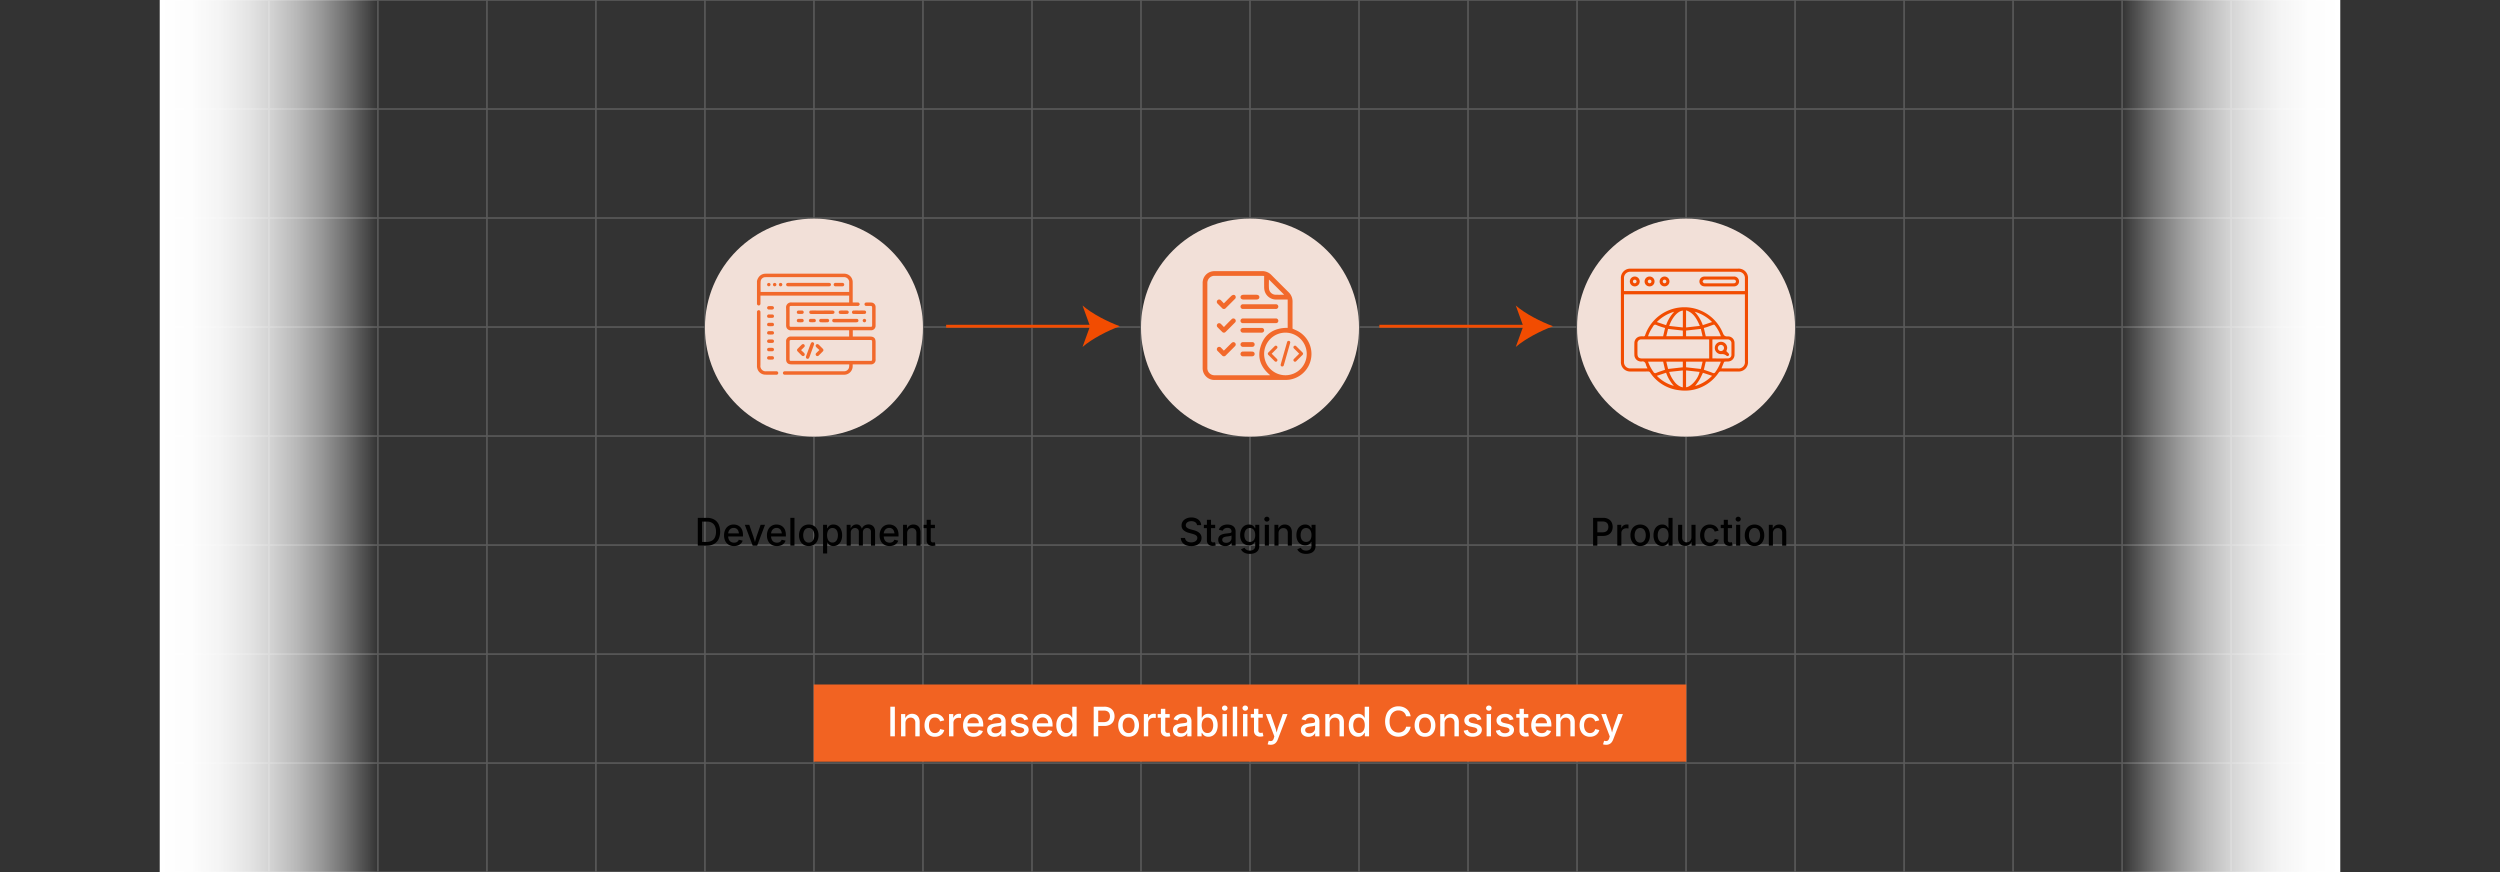 <svg id="Layer_1" data-name="Layer 1" xmlns="http://www.w3.org/2000/svg" xmlns:xlink="http://www.w3.org/1999/xlink" viewBox="0 0 860 300"><rect x="0" y="0" width="860" height="300" fill="#333333" stroke="none"/><defs><linearGradient id="linear-gradient" x1="429.553" y1="4802.729" x2="504.553" y2="4802.729" gradientTransform="translate(300.447 -4652.729)" gradientUnits="userSpaceOnUse"><stop offset="0" stop-color="#fff"/><stop offset="0.149" stop-color="#fff" stop-opacity="0.987"/><stop offset="0.278" stop-color="#fff" stop-opacity="0.945"/><stop offset="0.399" stop-color="#fff" stop-opacity="0.875"/><stop offset="0.516" stop-color="#fff" stop-opacity="0.777"/><stop offset="0.629" stop-color="#fff" stop-opacity="0.651"/><stop offset="0.74" stop-color="#fff" stop-opacity="0.495"/><stop offset="0.849" stop-color="#fff" stop-opacity="0.311"/><stop offset="0.953" stop-color="#fff" stop-opacity="0.103"/><stop offset="1" stop-color="#fff" stop-opacity="0"/></linearGradient><linearGradient id="linear-gradient-2" x1="55" y1="150" x2="130" y2="150" gradientTransform="matrix(1, 0, 0, 1, 0, 0)" xlink:href="#linear-gradient"/></defs><g opacity="0.25"><line x1="805" y1="300" x2="805" y2="0" fill="none" stroke="#ccc" stroke-miterlimit="10" stroke-width="0.562"/><line x1="767.5" y1="300" x2="767.5" y2="0" fill="none" stroke="#ccc" stroke-miterlimit="10" stroke-width="0.562"/><line x1="730" y1="300" x2="730" y2="0" fill="none" stroke="#ccc" stroke-miterlimit="10" stroke-width="0.562"/><line x1="692.5" y1="300" x2="692.5" y2="0" fill="none" stroke="#ccc" stroke-miterlimit="10" stroke-width="0.562"/><line x1="655" y1="300" x2="655" y2="0" fill="none" stroke="#ccc" stroke-miterlimit="10" stroke-width="0.562"/><line x1="617.5" y1="300" x2="617.5" y2="0" fill="none" stroke="#ccc" stroke-miterlimit="10" stroke-width="0.562"/><line x1="580" y1="300" x2="580" y2="0" fill="none" stroke="#ccc" stroke-miterlimit="10" stroke-width="0.562"/><line x1="542.5" y1="300" x2="542.5" y2="0" fill="none" stroke="#ccc" stroke-miterlimit="10" stroke-width="0.562"/><line x1="505" y1="300" x2="505" y2="0" fill="none" stroke="#ccc" stroke-miterlimit="10" stroke-width="0.562"/><line x1="467.5" y1="300" x2="467.5" y2="0" fill="none" stroke="#ccc" stroke-miterlimit="10" stroke-width="0.562"/><line x1="430" y1="300" x2="430" y2="0" fill="none" stroke="#ccc" stroke-miterlimit="10" stroke-width="0.562"/><line x1="392.5" y1="300" x2="392.5" y2="0" fill="none" stroke="#ccc" stroke-miterlimit="10" stroke-width="0.562"/><line x1="355" y1="300" x2="355" y2="0" fill="none" stroke="#ccc" stroke-miterlimit="10" stroke-width="0.562"/><line x1="317.5" y1="300" x2="317.5" y2="0" fill="none" stroke="#ccc" stroke-miterlimit="10" stroke-width="0.562"/><line x1="280" y1="300" x2="280" y2="0" fill="none" stroke="#ccc" stroke-miterlimit="10" stroke-width="0.562"/><line x1="242.5" y1="300" x2="242.5" y2="0" fill="none" stroke="#ccc" stroke-miterlimit="10" stroke-width="0.562"/><line x1="205" y1="300" x2="205" y2="0" fill="none" stroke="#ccc" stroke-miterlimit="10" stroke-width="0.562"/><line x1="167.5" y1="300" x2="167.5" y2="0" fill="none" stroke="#ccc" stroke-miterlimit="10" stroke-width="0.562"/><line x1="130" y1="300" x2="130" y2="0" fill="none" stroke="#ccc" stroke-miterlimit="10" stroke-width="0.562"/><line x1="92.5" y1="300" x2="92.5" y2="0" fill="none" stroke="#ccc" stroke-miterlimit="10" stroke-width="0.562"/><line x1="55" y1="300" x2="55" y2="0" fill="none" stroke="#ccc" stroke-miterlimit="10" stroke-width="0.562"/><line x1="55" y1="300" x2="805" y2="300" fill="none" stroke="#ccc" stroke-miterlimit="10" stroke-width="0.562"/><line x1="55" y1="262.5" x2="805" y2="262.5" fill="none" stroke="#ccc" stroke-miterlimit="10" stroke-width="0.562"/><line x1="55" y1="225" x2="805" y2="225" fill="none" stroke="#ccc" stroke-miterlimit="10" stroke-width="0.562"/><line x1="55" y1="187.5" x2="805" y2="187.5" fill="none" stroke="#ccc" stroke-miterlimit="10" stroke-width="0.562"/><line x1="55" y1="150" x2="805" y2="150" fill="none" stroke="#ccc" stroke-miterlimit="10" stroke-width="0.562"/><line x1="55" y1="112.5" x2="805" y2="112.5" fill="none" stroke="#ccc" stroke-miterlimit="10" stroke-width="0.562"/><line x1="55" y1="75" x2="805" y2="75" fill="none" stroke="#ccc" stroke-miterlimit="10" stroke-width="0.562"/><line x1="55" y1="37.5" x2="805" y2="37.5" fill="none" stroke="#ccc" stroke-miterlimit="10" stroke-width="0.562"/><line x1="55" y1="0" x2="805" y2="-0" fill="none" stroke="#ccc" stroke-miterlimit="10" stroke-width="0.562"/></g><rect x="730" y="0" width="75" height="300" transform="translate(1535 300) rotate(180)" fill="url(#linear-gradient)"/><rect x="55" y="0" width="75" height="300" fill="url(#linear-gradient-2)"/><rect x="279.925" y="235.471" width="300.149" height="26.553" fill="#f26322"/><path d="M307.832,243.106v10.185h-1.559V243.106Z" fill="#fff"/><path d="M311.475,248.766v4.525h-1.504v-7.643h1.435l.014,1.873h-.157a2.924,2.924,0,0,1,.971-1.497,2.509,2.509,0,0,1,1.538-.472,2.719,2.719,0,0,1,1.36.328,2.266,2.266,0,0,1,.909.967,3.458,3.458,0,0,1,.328,1.589v4.854h-1.504v-4.669a1.829,1.829,0,0,0-.431-1.292,1.532,1.532,0,0,0-1.183-.465,1.853,1.853,0,0,0-.909.222,1.589,1.589,0,0,0-.636.646A2.122,2.122,0,0,0,311.475,248.766Z" fill="#fff"/><path d="M321.606,253.448a3.513,3.513,0,0,1-1.88-.492,3.33,3.33,0,0,1-1.244-1.381,4.557,4.557,0,0,1-.444-2.064,4.611,4.611,0,0,1,.444-2.082,3.325,3.325,0,0,1,1.244-1.384,3.514,3.514,0,0,1,1.88-.492,3.908,3.908,0,0,1,1.114.154,3.275,3.275,0,0,1,.94.444,2.78,2.78,0,0,1,.711.711,3.068,3.068,0,0,1,.434.947l-1.429.342a1.799,1.799,0,0,0-.233-.537,1.767,1.767,0,0,0-.379-.42,1.623,1.623,0,0,0-.513-.274,2.032,2.032,0,0,0-.639-.096,1.769,1.769,0,0,0-1.145.366,2.172,2.172,0,0,0-.677.974,3.906,3.906,0,0,0-.222,1.347,3.856,3.856,0,0,0,.222,1.337,2.153,2.153,0,0,0,.677.967,1.778,1.778,0,0,0,1.145.362,2.027,2.027,0,0,0,.649-.099,1.767,1.767,0,0,0,.526-.28,1.633,1.633,0,0,0,.39-.438,1.82,1.82,0,0,0,.226-.564l1.422.342a2.987,2.987,0,0,1-.431.967,2.936,2.936,0,0,1-.714.728,3.173,3.173,0,0,1-.947.458A3.918,3.918,0,0,1,321.606,253.448Z" fill="#fff"/><path d="M326.473,253.291v-7.643h1.456v1.23h.082a1.87,1.87,0,0,1,.738-.984,2.089,2.089,0,0,1,1.196-.355q.143,0,.328.01a2.881,2.881,0,0,1,.308.031v1.435a1.884,1.884,0,0,0-.314-.055,4.08,4.08,0,0,0-.472-.027,1.983,1.983,0,0,0-.936.219,1.62,1.62,0,0,0-.649.605,1.697,1.697,0,0,0-.232.892v4.642Z" fill="#fff"/><path d="M334.95,253.448a3.756,3.756,0,0,1-1.948-.485,3.228,3.228,0,0,1-1.261-1.367,4.579,4.579,0,0,1-.441-2.071,4.692,4.692,0,0,1,.434-2.071,3.334,3.334,0,0,1,1.227-1.398,3.4,3.4,0,0,1,1.859-.502,3.763,3.763,0,0,1,1.265.215,3.077,3.077,0,0,1,1.094.673,3.19,3.19,0,0,1,.769,1.186,4.882,4.882,0,0,1,.284,1.767v.533H332.14v-1.121h5.318l-.704.369a3.266,3.266,0,0,0-.219-1.241,1.847,1.847,0,0,0-.646-.837,1.812,1.812,0,0,0-1.07-.301,1.883,1.883,0,0,0-1.087.308,1.98,1.98,0,0,0-.687.81,2.55,2.55,0,0,0-.236,1.097v.766a2.965,2.965,0,0,0,.27,1.33,1.875,1.875,0,0,0,.755.82,2.238,2.238,0,0,0,1.128.277,2.311,2.311,0,0,0,.766-.12,1.59,1.59,0,0,0,.591-.362,1.57,1.57,0,0,0,.379-.598l1.415.335a2.603,2.603,0,0,1-.619,1.039,2.95,2.95,0,0,1-1.08.701A4.042,4.042,0,0,1,334.95,253.448Z" fill="#fff"/><path d="M342.155,253.462a3.106,3.106,0,0,1-1.312-.27,2.174,2.174,0,0,1-.93-.79,2.261,2.261,0,0,1-.342-1.271,2.05,2.05,0,0,1,.249-1.067,1.855,1.855,0,0,1,.677-.663,3.493,3.493,0,0,1,.95-.369,9.174,9.174,0,0,1,1.063-.184l1.101-.133a1.667,1.667,0,0,0,.625-.171.415.415,0,0,0,.202-.386v-.041a1.468,1.468,0,0,0-.164-.725,1.102,1.102,0,0,0-.489-.455,1.821,1.821,0,0,0-.81-.161,2.169,2.169,0,0,0-.858.154,1.681,1.681,0,0,0-.581.393,1.715,1.715,0,0,0-.332.499l-1.415-.369a2.665,2.665,0,0,1,.745-1.101,3.055,3.055,0,0,1,1.114-.608,4.444,4.444,0,0,1,1.299-.191,4.79,4.79,0,0,1,.984.109,2.984,2.984,0,0,1,.978.397,2.166,2.166,0,0,1,.745.807,2.787,2.787,0,0,1,.287,1.353v5.072h-1.456v-1.046h-.075a2.176,2.176,0,0,1-.444.574,2.318,2.318,0,0,1-.742.462A2.852,2.852,0,0,1,342.155,253.462Zm.335-1.21a2.162,2.162,0,0,0,1.053-.239,1.705,1.705,0,0,0,.67-.636,1.637,1.637,0,0,0,.232-.841v-.978a.743.743,0,0,1-.311.147,5.213,5.213,0,0,1-.523.116q-.294.051-.567.085t-.451.055a3.57,3.57,0,0,0-.776.185,1.338,1.338,0,0,0-.56.369.933.933,0,0,0-.208.636.972.972,0,0,0,.188.608,1.133,1.133,0,0,0,.509.369A2.077,2.077,0,0,0,342.49,252.252Z" fill="#fff"/><path d="M350.707,253.448a4.222,4.222,0,0,1-1.473-.239,2.583,2.583,0,0,1-1.06-.708,2.415,2.415,0,0,1-.55-1.145l1.415-.294a1.458,1.458,0,0,0,.588.882,1.933,1.933,0,0,0,1.094.287,1.967,1.967,0,0,0,1.155-.304.879.879,0,0,0,.431-.728.787.787,0,0,0-.263-.608,1.73,1.73,0,0,0-.81-.355l-1.285-.294a3.154,3.154,0,0,1-1.586-.766,1.837,1.837,0,0,1-.519-1.347,1.944,1.944,0,0,1,.383-1.196,2.498,2.498,0,0,1,1.046-.796,3.868,3.868,0,0,1,1.531-.284,3.749,3.749,0,0,1,1.415.239,2.422,2.422,0,0,1,.954.67,2.59,2.59,0,0,1,.523.998l-1.347.294a1.654,1.654,0,0,0-.499-.708,1.546,1.546,0,0,0-1.032-.304,1.82,1.82,0,0,0-1.039.28.833.833,0,0,0-.417.711.773.773,0,0,0,.277.619,2.16,2.16,0,0,0,.906.379l1.23.274a3.172,3.172,0,0,1,1.572.752,1.777,1.777,0,0,1,.513,1.312,2.01,2.01,0,0,1-.4,1.234,2.644,2.644,0,0,1-1.107.841A4.135,4.135,0,0,1,350.707,253.448Z" fill="#fff"/><path d="M358.8,253.448a3.755,3.755,0,0,1-1.948-.485,3.228,3.228,0,0,1-1.261-1.367,4.579,4.579,0,0,1-.441-2.071,4.692,4.692,0,0,1,.434-2.071,3.334,3.334,0,0,1,1.227-1.398,3.4,3.4,0,0,1,1.859-.502,3.763,3.763,0,0,1,1.265.215,3.077,3.077,0,0,1,1.094.673,3.191,3.191,0,0,1,.769,1.186,4.882,4.882,0,0,1,.284,1.767v.533h-6.091v-1.121h5.318l-.704.369a3.266,3.266,0,0,0-.219-1.241,1.847,1.847,0,0,0-.646-.837,1.812,1.812,0,0,0-1.07-.301,1.883,1.883,0,0,0-1.087.308,1.98,1.98,0,0,0-.687.81,2.55,2.55,0,0,0-.236,1.097v.766a2.965,2.965,0,0,0,.27,1.33,1.875,1.875,0,0,0,.755.82,2.238,2.238,0,0,0,1.128.277,2.311,2.311,0,0,0,.766-.12,1.59,1.59,0,0,0,.591-.362,1.57,1.57,0,0,0,.379-.598l1.415.335a2.603,2.603,0,0,1-.619,1.039,2.95,2.95,0,0,1-1.08.701A4.043,4.043,0,0,1,358.8,253.448Z" fill="#fff"/><path d="M366.573,253.442a2.948,2.948,0,0,1-1.654-.475,3.172,3.172,0,0,1-1.135-1.36,5.001,5.001,0,0,1-.41-2.116,4.942,4.942,0,0,1,.417-2.126,3.151,3.151,0,0,1,1.142-1.347,2.97,2.97,0,0,1,1.641-.465,2.396,2.396,0,0,1,1.145.236,2.149,2.149,0,0,1,.68.55,4.077,4.077,0,0,1,.376.554h.082v-3.787H370.36v10.185H368.897V252.095h-.123a3.617,3.617,0,0,1-.383.561,2.228,2.228,0,0,1-.69.55A2.367,2.367,0,0,1,366.573,253.442Zm.328-1.278a1.715,1.715,0,0,0,1.083-.342,2.109,2.109,0,0,0,.67-.947,4.392,4.392,0,0,0,.003-2.789,2.023,2.023,0,0,0-.666-.923,1.761,1.761,0,0,0-1.09-.332,1.725,1.725,0,0,0-1.104.349,2.107,2.107,0,0,0-.663.947,3.859,3.859,0,0,0-.222,1.35,3.91,3.91,0,0,0,.226,1.367,2.161,2.161,0,0,0,.67.964A1.697,1.697,0,0,0,366.901,252.163Z" fill="#fff"/><path d="M376.232,253.291V243.106h3.65a3.994,3.994,0,0,1,1.962.438,2.853,2.853,0,0,1,1.176,1.183,3.845,3.845,0,0,1-.003,3.38,2.852,2.852,0,0,1-1.179,1.183,4.031,4.031,0,0,1-1.969.434h-2.495v-1.319h2.345a2.482,2.482,0,0,0,1.217-.26,1.586,1.586,0,0,0,.68-.711,2.524,2.524,0,0,0,0-2.04,1.55,1.55,0,0,0-.684-.701,2.579,2.579,0,0,0-1.227-.253h-1.914v8.852Z" fill="#fff"/><path d="M388.236,253.448a3.519,3.519,0,0,1-1.876-.492,3.321,3.321,0,0,1-1.248-1.381,4.557,4.557,0,0,1-.444-2.064,4.611,4.611,0,0,1,.444-2.082,3.316,3.316,0,0,1,1.248-1.384,3.836,3.836,0,0,1,3.76,0,3.316,3.316,0,0,1,1.248,1.384,4.611,4.611,0,0,1,.444,2.082,4.557,4.557,0,0,1-.444,2.064,3.321,3.321,0,0,1-1.248,1.381A3.531,3.531,0,0,1,388.236,253.448Zm0-1.271a1.78,1.78,0,0,0,1.152-.366,2.174,2.174,0,0,0,.677-.971,3.836,3.836,0,0,0,.222-1.33,3.912,3.912,0,0,0-.222-1.343,2.172,2.172,0,0,0-.677-.978,1.781,1.781,0,0,0-1.152-.366,1.755,1.755,0,0,0-1.142.366,2.185,2.185,0,0,0-.673.974,3.904,3.904,0,0,0-.222,1.347,3.834,3.834,0,0,0,.222,1.33,2.187,2.187,0,0,0,.673.971A1.755,1.755,0,0,0,388.236,252.177Z" fill="#fff"/><path d="M393.479,253.291v-7.643h1.456v1.23h.082a1.87,1.87,0,0,1,.738-.984,2.089,2.089,0,0,1,1.196-.355q.143,0,.328.01a2.884,2.884,0,0,1,.308.031v1.435a1.888,1.888,0,0,0-.315-.055,4.078,4.078,0,0,0-.472-.027,1.984,1.984,0,0,0-.937.219,1.62,1.62,0,0,0-.649.605,1.697,1.697,0,0,0-.232.892v4.642Z" fill="#fff"/><path d="M402.379,245.649v1.224h-4.143v-1.224Zm-3.028-1.818h1.504v7.396a.982.982,0,0,0,.195.673.826.826,0,0,0,.639.215,2.301,2.301,0,0,0,.308-.027c.127-.018.237-.037.328-.055l.267,1.203a2.721,2.721,0,0,1-.513.12,3.985,3.985,0,0,1-.54.037,2.272,2.272,0,0,1-1.613-.537,1.962,1.962,0,0,1-.574-1.507Z" fill="#fff"/><path d="M406.084,253.462a3.106,3.106,0,0,1-1.312-.27,2.174,2.174,0,0,1-.93-.79,2.261,2.261,0,0,1-.342-1.271,2.05,2.05,0,0,1,.25-1.067,1.855,1.855,0,0,1,.677-.663,3.493,3.493,0,0,1,.95-.369,9.176,9.176,0,0,1,1.063-.184l1.101-.133a1.668,1.668,0,0,0,.625-.171.415.415,0,0,0,.202-.386v-.041a1.468,1.468,0,0,0-.164-.725,1.102,1.102,0,0,0-.489-.455,1.821,1.821,0,0,0-.81-.161,2.169,2.169,0,0,0-.858.154,1.681,1.681,0,0,0-.581.393,1.715,1.715,0,0,0-.332.499l-1.415-.369a2.667,2.667,0,0,1,.745-1.101,3.055,3.055,0,0,1,1.114-.608,4.443,4.443,0,0,1,1.299-.191,4.791,4.791,0,0,1,.984.109,2.984,2.984,0,0,1,.978.397,2.166,2.166,0,0,1,.745.807,2.787,2.787,0,0,1,.287,1.353v5.072h-1.456v-1.046H408.34a2.176,2.176,0,0,1-.444.574,2.318,2.318,0,0,1-.742.462A2.852,2.852,0,0,1,406.084,253.462Zm.335-1.21a2.162,2.162,0,0,0,1.053-.239,1.705,1.705,0,0,0,.67-.636,1.637,1.637,0,0,0,.232-.841v-.978a.743.743,0,0,1-.311.147,5.22,5.22,0,0,1-.523.116q-.294.051-.567.085t-.451.055a3.57,3.57,0,0,0-.776.185,1.339,1.339,0,0,0-.561.369.933.933,0,0,0-.208.636.972.972,0,0,0,.188.608,1.134,1.134,0,0,0,.509.369A2.077,2.077,0,0,0,406.419,252.252Z" fill="#fff"/><path d="M415.689,253.442a2.389,2.389,0,0,1-1.131-.236,2.178,2.178,0,0,1-.69-.55,4.244,4.244,0,0,1-.386-.561h-.123v1.196H411.895V243.106h1.504v3.787h.082a4.974,4.974,0,0,1,.379-.554,2.107,2.107,0,0,1,.677-.55,2.414,2.414,0,0,1,1.152-.236,2.954,2.954,0,0,1,1.637.465,3.158,3.158,0,0,1,1.138,1.347,4.942,4.942,0,0,1,.417,2.126,5.001,5.001,0,0,1-.41,2.116,3.18,3.18,0,0,1-1.131,1.36A2.932,2.932,0,0,1,415.689,253.442Zm-.335-1.278a1.707,1.707,0,0,0,1.101-.355,2.137,2.137,0,0,0,.666-.964,3.97,3.97,0,0,0,.222-1.367,3.862,3.862,0,0,0-.222-1.35,2.108,2.108,0,0,0-.663-.947,1.725,1.725,0,0,0-1.104-.349,1.766,1.766,0,0,0-1.087.332,2.012,2.012,0,0,0-.67.923,4.392,4.392,0,0,0,.003,2.789,2.096,2.096,0,0,0,.673.947A1.718,1.718,0,0,0,415.354,252.163Z" fill="#fff"/><path d="M421.308,244.48a.933.933,0,0,1-.666-.263.857.857,0,0,1,0-1.261.939.939,0,0,1,.666-.26.951.951,0,0,1,.67.26.853.853,0,0,1,0,1.265A.951.951,0,0,1,421.308,244.48Zm-.759,8.812v-7.643h1.504v7.643Z" fill="#fff"/><path d="M425.581,243.106v10.185h-1.504V243.106Z" fill="#fff"/><path d="M428.363,244.48a.933.933,0,0,1-.666-.263.857.857,0,0,1,0-1.261.939.939,0,0,1,.666-.26.951.951,0,0,1,.67.26.853.853,0,0,1,0,1.265A.951.951,0,0,1,428.363,244.48Zm-.759,8.812v-7.643h1.504v7.643Z" fill="#fff"/><path d="M434.398,245.649v1.224h-4.142v-1.224ZM431.37,243.83h1.504v7.396a.983.983,0,0,0,.195.673.825.825,0,0,0,.639.215,2.286,2.286,0,0,0,.308-.027c.128-.018.237-.037.328-.055l.267,1.203a2.703,2.703,0,0,1-.513.12,3.981,3.981,0,0,1-.54.037,2.272,2.272,0,0,1-1.613-.537,1.962,1.962,0,0,1-.574-1.507Z" fill="#fff"/><path d="M436.066,256.039l.369-1.224.171.041a1.731,1.731,0,0,0,.701.055.923.923,0,0,0,.54-.29,1.741,1.741,0,0,0,.365-.735l.164-.56-2.905-7.677h1.627l1.511,4.341a14.179,14.179,0,0,1,.421,1.442q.167.718.365,1.429h-.465q.199-.711.38-1.432t.434-1.439l1.538-4.341h1.613l-3.322,8.702a3.579,3.579,0,0,1-.57,1.025,2.196,2.196,0,0,1-.804.619,2.613,2.613,0,0,1-1.08.208,3.563,3.563,0,0,1-.636-.051A1.941,1.941,0,0,1,436.066,256.039Z" fill="#fff"/><path d="M450.094,253.462a3.11,3.11,0,0,1-1.313-.27,2.18,2.18,0,0,1-.93-.79,2.264,2.264,0,0,1-.342-1.271,2.045,2.045,0,0,1,.25-1.067,1.848,1.848,0,0,1,.677-.663,3.489,3.489,0,0,1,.95-.369,9.188,9.188,0,0,1,1.062-.184l1.101-.133a1.671,1.671,0,0,0,.626-.171.416.416,0,0,0,.201-.386v-.041a1.468,1.468,0,0,0-.164-.725,1.104,1.104,0,0,0-.488-.455,1.823,1.823,0,0,0-.81-.161,2.169,2.169,0,0,0-.858.154,1.676,1.676,0,0,0-.581.393,1.715,1.715,0,0,0-.332.499l-1.415-.369a2.676,2.676,0,0,1,.745-1.101,3.063,3.063,0,0,1,1.114-.608,4.447,4.447,0,0,1,1.299-.191,4.783,4.783,0,0,1,.984.109,2.974,2.974,0,0,1,.978.397,2.162,2.162,0,0,1,.745.807,2.787,2.787,0,0,1,.287,1.353v5.072h-1.456v-1.046H452.35a2.155,2.155,0,0,1-.444.574,2.315,2.315,0,0,1-.741.462A2.855,2.855,0,0,1,450.094,253.462Zm.335-1.21a2.16,2.16,0,0,0,1.053-.239,1.698,1.698,0,0,0,.67-.636,1.633,1.633,0,0,0,.232-.841v-.978a.743.743,0,0,1-.311.147,5.223,5.223,0,0,1-.523.116c-.195.034-.385.062-.567.085s-.332.041-.451.055a3.563,3.563,0,0,0-.775.185,1.333,1.333,0,0,0-.561.369.931.931,0,0,0-.209.636.969.969,0,0,0,.189.608,1.132,1.132,0,0,0,.509.369A2.08,2.08,0,0,0,450.429,252.252Z" fill="#fff"/><path d="M457.408,248.766v4.525h-1.504v-7.643H457.34l.014,1.873h-.157a2.927,2.927,0,0,1,.971-1.497,2.512,2.512,0,0,1,1.539-.472,2.714,2.714,0,0,1,1.359.328,2.26,2.26,0,0,1,.91.967,3.459,3.459,0,0,1,.328,1.589v4.854H460.8v-4.669a1.829,1.829,0,0,0-.432-1.292,1.53,1.53,0,0,0-1.182-.465,1.857,1.857,0,0,0-.91.222,1.595,1.595,0,0,0-.636.646A2.127,2.127,0,0,0,457.408,248.766Z" fill="#fff"/><path d="M467.171,253.442a2.948,2.948,0,0,1-1.654-.475,3.17,3.17,0,0,1-1.135-1.36,5.001,5.001,0,0,1-.41-2.116,4.935,4.935,0,0,1,.417-2.126,3.15,3.15,0,0,1,1.142-1.347,2.973,2.973,0,0,1,1.641-.465,2.394,2.394,0,0,1,1.145.236,2.146,2.146,0,0,1,.681.55,4.124,4.124,0,0,1,.376.554h.082v-3.787h1.504v10.185h-1.463V252.095h-.123a3.624,3.624,0,0,1-.383.561,2.229,2.229,0,0,1-.69.55A2.369,2.369,0,0,1,467.171,253.442Zm.328-1.278a1.717,1.717,0,0,0,1.084-.342,2.12,2.12,0,0,0,.67-.947,3.94,3.94,0,0,0,.229-1.398,3.899,3.899,0,0,0-.226-1.391,2.018,2.018,0,0,0-.667-.923,1.759,1.759,0,0,0-1.09-.332,1.721,1.721,0,0,0-1.103.349,2.107,2.107,0,0,0-.664.947,4.239,4.239,0,0,0,.004,2.717,2.164,2.164,0,0,0,.67.964A1.696,1.696,0,0,0,467.499,252.163Z" fill="#fff"/><path d="M481.062,253.428a4.481,4.481,0,0,1-2.358-.625,4.322,4.322,0,0,1-1.634-1.798,6.902,6.902,0,0,1,0-5.606,4.346,4.346,0,0,1,1.634-1.801,4.46,4.46,0,0,1,2.358-.629,4.818,4.818,0,0,1,1.514.233,4.015,4.015,0,0,1,1.266.677,3.768,3.768,0,0,1,.922,1.08,4.209,4.209,0,0,1,.496,1.442h-1.565a2.397,2.397,0,0,0-.339-.858,2.431,2.431,0,0,0-.591-.632,2.494,2.494,0,0,0-.779-.39,3.137,3.137,0,0,0-.909-.13,2.861,2.861,0,0,0-1.568.441,2.965,2.965,0,0,0-1.091,1.292,4.905,4.905,0,0,0-.397,2.082,4.841,4.841,0,0,0,.403,2.082,2.97,2.97,0,0,0,1.094,1.285,2.865,2.865,0,0,0,1.559.434,3.029,3.029,0,0,0,.906-.133,2.676,2.676,0,0,0,.779-.39,2.344,2.344,0,0,0,.594-.632,2.432,2.432,0,0,0,.339-.855h1.572a3.975,3.975,0,0,1-2.649,3.182A4.676,4.676,0,0,1,481.062,253.428Z" fill="#fff"/><path d="M490.194,253.448a3.521,3.521,0,0,1-1.877-.492,3.319,3.319,0,0,1-1.247-1.381,4.564,4.564,0,0,1-.444-2.064,4.618,4.618,0,0,1,.444-2.082,3.314,3.314,0,0,1,1.247-1.384,3.836,3.836,0,0,1,3.76,0,3.31,3.31,0,0,1,1.248,1.384,4.618,4.618,0,0,1,.444,2.082,4.564,4.564,0,0,1-.444,2.064,3.315,3.315,0,0,1-1.248,1.381A3.53,3.53,0,0,1,490.194,253.448Zm0-1.271a1.782,1.782,0,0,0,1.152-.366,2.172,2.172,0,0,0,.676-.971,3.825,3.825,0,0,0,.223-1.33,3.901,3.901,0,0,0-.223-1.343,2.171,2.171,0,0,0-.676-.978,1.783,1.783,0,0,0-1.152-.366,1.756,1.756,0,0,0-1.142.366,2.18,2.18,0,0,0-.673.974,3.892,3.892,0,0,0-.223,1.347,3.822,3.822,0,0,0,.223,1.33,2.182,2.182,0,0,0,.673.971A1.756,1.756,0,0,0,490.194,252.177Z" fill="#fff"/><path d="M496.94,248.766v4.525h-1.504v-7.643h1.436l.014,1.873h-.157a2.927,2.927,0,0,1,.971-1.497,2.509,2.509,0,0,1,1.538-.472,2.721,2.721,0,0,1,1.36.328,2.263,2.263,0,0,1,.909.967,3.458,3.458,0,0,1,.328,1.589v4.854h-1.504v-4.669a1.829,1.829,0,0,0-.431-1.292,1.532,1.532,0,0,0-1.183-.465,1.854,1.854,0,0,0-.909.222,1.594,1.594,0,0,0-.636.646A2.116,2.116,0,0,0,496.94,248.766Z" fill="#fff"/><path d="M506.6,253.448a4.226,4.226,0,0,1-1.474-.239,2.583,2.583,0,0,1-1.059-.708,2.406,2.406,0,0,1-.551-1.145l1.415-.294a1.456,1.456,0,0,0,.588.882,1.932,1.932,0,0,0,1.094.287,1.966,1.966,0,0,0,1.155-.304.879.879,0,0,0,.431-.728.788.788,0,0,0-.263-.608,1.737,1.737,0,0,0-.81-.355l-1.285-.294a3.156,3.156,0,0,1-1.586-.766,1.835,1.835,0,0,1-.519-1.347,1.947,1.947,0,0,1,.383-1.196,2.491,2.491,0,0,1,1.046-.796,3.868,3.868,0,0,1,1.531-.284,3.745,3.745,0,0,1,1.415.239,2.42,2.42,0,0,1,.953.67,2.58,2.58,0,0,1,.523.998l-1.347.294a1.651,1.651,0,0,0-.499-.708,1.547,1.547,0,0,0-1.032-.304,1.82,1.82,0,0,0-1.039.28.832.832,0,0,0-.417.711.77.77,0,0,0,.277.619,2.155,2.155,0,0,0,.905.379l1.23.274a3.174,3.174,0,0,1,1.572.752,1.777,1.777,0,0,1,.513,1.312,2.004,2.004,0,0,1-.4,1.234,2.632,2.632,0,0,1-1.107.841A4.131,4.131,0,0,1,506.6,253.448Z" fill="#fff"/><path d="M512.158,244.48a.936.936,0,0,1-.667-.263.858.858,0,0,1,0-1.261.99.99,0,0,1,1.337,0,.853.853,0,0,1,0,1.265A.95.95,0,0,1,512.158,244.48Zm-.759,8.812v-7.643h1.504v7.643Z" fill="#fff"/><path d="M517.668,253.448a4.227,4.227,0,0,1-1.474-.239,2.583,2.583,0,0,1-1.059-.708,2.407,2.407,0,0,1-.551-1.145l1.415-.294a1.456,1.456,0,0,0,.588.882,1.932,1.932,0,0,0,1.094.287,1.966,1.966,0,0,0,1.155-.304.879.879,0,0,0,.431-.728.788.788,0,0,0-.263-.608,1.736,1.736,0,0,0-.811-.355l-1.285-.294a3.156,3.156,0,0,1-1.586-.766,1.836,1.836,0,0,1-.519-1.347,1.947,1.947,0,0,1,.383-1.196,2.491,2.491,0,0,1,1.046-.796,3.869,3.869,0,0,1,1.531-.284,3.745,3.745,0,0,1,1.415.239,2.419,2.419,0,0,1,.953.67,2.579,2.579,0,0,1,.523.998l-1.347.294a1.651,1.651,0,0,0-.499-.708,1.547,1.547,0,0,0-1.032-.304,1.82,1.82,0,0,0-1.039.28.832.832,0,0,0-.417.711.77.77,0,0,0,.277.619,2.155,2.155,0,0,0,.905.379l1.23.274a3.174,3.174,0,0,1,1.572.752,1.777,1.777,0,0,1,.513,1.312,2.004,2.004,0,0,1-.4,1.234,2.632,2.632,0,0,1-1.107.841A4.13,4.13,0,0,1,517.668,253.448Z" fill="#fff"/><path d="M525.733,245.649v1.224h-4.143v-1.224Zm-3.028-1.818h1.504v7.396a.988.988,0,0,0,.194.673.829.829,0,0,0,.64.215,2.313,2.313,0,0,0,.308-.027c.128-.018.237-.037.328-.055l.267,1.203a2.703,2.703,0,0,1-.513.12,3.991,3.991,0,0,1-.54.037,2.272,2.272,0,0,1-1.613-.537,1.962,1.962,0,0,1-.574-1.507Z" fill="#fff"/><path d="M530.39,253.448a3.756,3.756,0,0,1-1.948-.485,3.22,3.22,0,0,1-1.261-1.367,4.564,4.564,0,0,1-.441-2.071,4.699,4.699,0,0,1,.434-2.071,3.342,3.342,0,0,1,1.228-1.398,3.398,3.398,0,0,1,1.859-.502,3.76,3.76,0,0,1,1.265.215,3.077,3.077,0,0,1,1.094.673,3.204,3.204,0,0,1,.769,1.186,4.891,4.891,0,0,1,.283,1.767v.533H527.58v-1.121h5.318l-.704.369a3.276,3.276,0,0,0-.219-1.241,1.842,1.842,0,0,0-.646-.837,1.808,1.808,0,0,0-1.069-.301,1.882,1.882,0,0,0-1.087.308,1.988,1.988,0,0,0-.688.81,2.563,2.563,0,0,0-.235,1.097v.766a2.958,2.958,0,0,0,.27,1.33,1.874,1.874,0,0,0,.755.82,2.235,2.235,0,0,0,1.128.277,2.311,2.311,0,0,0,.766-.12,1.598,1.598,0,0,0,.592-.362,1.58,1.58,0,0,0,.379-.598l1.415.335a2.608,2.608,0,0,1-.618,1.039,2.962,2.962,0,0,1-1.08.701A4.049,4.049,0,0,1,530.39,253.448Z" fill="#fff"/><path d="M536.821,248.766v4.525h-1.504v-7.643h1.435l.014,1.873h-.157a2.926,2.926,0,0,1,.971-1.497,2.509,2.509,0,0,1,1.538-.472,2.721,2.721,0,0,1,1.36.328,2.264,2.264,0,0,1,.909.967,3.459,3.459,0,0,1,.328,1.589v4.854h-1.504v-4.669a1.829,1.829,0,0,0-.431-1.292,1.532,1.532,0,0,0-1.183-.465,1.853,1.853,0,0,0-.909.222,1.595,1.595,0,0,0-.636.646A2.116,2.116,0,0,0,536.821,248.766Z" fill="#fff"/><path d="M546.952,253.448a3.514,3.514,0,0,1-1.88-.492,3.326,3.326,0,0,1-1.244-1.381,4.564,4.564,0,0,1-.444-2.064,4.618,4.618,0,0,1,.444-2.082,3.321,3.321,0,0,1,1.244-1.384,3.515,3.515,0,0,1,1.88-.492,3.911,3.911,0,0,1,1.114.154,3.283,3.283,0,0,1,.94.444,2.803,2.803,0,0,1,.711.711,3.079,3.079,0,0,1,.434.947l-1.429.342a1.799,1.799,0,0,0-.233-.537,1.752,1.752,0,0,0-.38-.42,1.619,1.619,0,0,0-.512-.274,2.036,2.036,0,0,0-.64-.096,1.773,1.773,0,0,0-1.145.366,2.17,2.17,0,0,0-.676.974,3.894,3.894,0,0,0-.223,1.347,3.845,3.845,0,0,0,.223,1.337,2.15,2.15,0,0,0,.676.967,1.782,1.782,0,0,0,1.145.362,2.027,2.027,0,0,0,.649-.099,1.767,1.767,0,0,0,.526-.28,1.617,1.617,0,0,0,.39-.438,1.845,1.845,0,0,0,.226-.564l1.422.342a2.966,2.966,0,0,1-.431.967,2.929,2.929,0,0,1-.715.728,3.165,3.165,0,0,1-.946.458A3.914,3.914,0,0,1,546.952,253.448Z" fill="#fff"/><path d="M551.443,256.039l.369-1.224.171.041a1.731,1.731,0,0,0,.701.055.917.917,0,0,0,.539-.29,1.728,1.728,0,0,0,.366-.735l.164-.56-2.905-7.677h1.627l1.511,4.341a14.153,14.153,0,0,1,.421,1.442q.167.718.365,1.429h-.465q.198-.711.379-1.432t.435-1.439l1.538-4.341h1.613l-3.322,8.702a3.628,3.628,0,0,1-.57,1.025,2.213,2.213,0,0,1-.804.619,2.613,2.613,0,0,1-1.08.208,3.547,3.547,0,0,1-.636-.051A1.922,1.922,0,0,1,551.443,256.039Z" fill="#fff"/><path d="M241.5,178.14v9.56h-1.463v-9.56Zm1.643,9.56h-2.361v-1.283h2.284a3.637,3.637,0,0,0,1.803-.404,2.534,2.534,0,0,0,1.078-1.19,4.594,4.594,0,0,0,.359-1.915,4.543,4.543,0,0,0-.356-1.899,2.547,2.547,0,0,0-1.059-1.18,3.459,3.459,0,0,0-1.748-.404H240.73V178.14h2.509a4.827,4.827,0,0,1,2.418.571,3.807,3.807,0,0,1,1.546,1.639,6.337,6.337,0,0,1-.003,5.123,3.824,3.824,0,0,1-1.572,1.648A5.007,5.007,0,0,1,243.143,187.699Z"/><path d="M252.503,187.846a3.527,3.527,0,0,1-1.829-.456,3.029,3.029,0,0,1-1.184-1.283,4.296,4.296,0,0,1-.414-1.944,4.4,4.4,0,0,1,.408-1.944,3.129,3.129,0,0,1,1.151-1.312,3.191,3.191,0,0,1,1.745-.472,3.531,3.531,0,0,1,1.187.202,2.883,2.883,0,0,1,1.026.632,3.002,3.002,0,0,1,.722,1.113,4.582,4.582,0,0,1,.266,1.658v.5h-5.716V183.49h4.991l-.661.347a3.062,3.062,0,0,0-.206-1.165,1.733,1.733,0,0,0-.606-.786,1.701,1.701,0,0,0-1.004-.283,1.768,1.768,0,0,0-1.02.289,1.857,1.857,0,0,0-.644.76,2.389,2.389,0,0,0-.222,1.03v.718a2.784,2.784,0,0,0,.253,1.248,1.762,1.762,0,0,0,.709.77,2.103,2.103,0,0,0,1.059.26,2.171,2.171,0,0,0,.719-.112,1.459,1.459,0,0,0,.911-.901l1.328.315a2.446,2.446,0,0,1-.581.975,2.767,2.767,0,0,1-1.014.658A3.802,3.802,0,0,1,252.503,187.846Z"/><path d="M258.925,187.699l-2.708-7.173h1.527l1.417,4.074q.237.673.404,1.35t.353,1.344h-.423q.179-.667.346-1.344t.398-1.35l1.418-4.074h1.514l-2.708,7.173Z"/><path d="M267.259,187.846a3.526,3.526,0,0,1-1.829-.456,3.028,3.028,0,0,1-1.184-1.283,4.296,4.296,0,0,1-.414-1.944,4.402,4.402,0,0,1,.408-1.944,3.129,3.129,0,0,1,1.151-1.312,3.191,3.191,0,0,1,1.745-.472,3.53,3.53,0,0,1,1.187.202,2.883,2.883,0,0,1,1.026.632,3.003,3.003,0,0,1,.722,1.113,4.584,4.584,0,0,1,.266,1.658v.5h-5.716V183.49h4.991l-.661.347a3.062,3.062,0,0,0-.205-1.165,1.733,1.733,0,0,0-.606-.786,1.701,1.701,0,0,0-1.004-.283,1.768,1.768,0,0,0-1.02.289,1.856,1.856,0,0,0-.644.76,2.388,2.388,0,0,0-.222,1.03v.718a2.783,2.783,0,0,0,.253,1.248,1.761,1.761,0,0,0,.709.77,2.103,2.103,0,0,0,1.059.26,2.17,2.17,0,0,0,.719-.112,1.46,1.46,0,0,0,.911-.901l1.328.315a2.446,2.446,0,0,1-.581.975,2.767,2.767,0,0,1-1.014.658A3.802,3.802,0,0,1,267.259,187.846Z"/><path d="M273.296,178.14v9.56h-1.411v-9.56Z"/><path d="M278.211,187.846a3.303,3.303,0,0,1-1.761-.462,3.119,3.119,0,0,1-1.171-1.296,4.282,4.282,0,0,1-.417-1.938,4.333,4.333,0,0,1,.417-1.954,3.117,3.117,0,0,1,1.171-1.299,3.601,3.601,0,0,1,3.529,0,3.113,3.113,0,0,1,1.171,1.299,4.333,4.333,0,0,1,.417,1.954,4.282,4.282,0,0,1-.417,1.938,3.115,3.115,0,0,1-1.171,1.296A3.314,3.314,0,0,1,278.211,187.846Zm0-1.193a1.668,1.668,0,0,0,1.081-.343,2.039,2.039,0,0,0,.635-.911,3.589,3.589,0,0,0,.208-1.248,3.666,3.666,0,0,0-.208-1.261,2.04,2.04,0,0,0-.635-.917,1.667,1.667,0,0,0-1.081-.343,1.645,1.645,0,0,0-1.071.343,2.053,2.053,0,0,0-.632.914,3.662,3.662,0,0,0-.208,1.264,3.591,3.591,0,0,0,.208,1.248,2.05,2.05,0,0,0,.632.911A1.645,1.645,0,0,0,278.211,186.653Z"/><path d="M283.132,190.381v-9.854h1.373v1.167h.115a4.682,4.682,0,0,1,.356-.52,1.986,1.986,0,0,1,.635-.517,2.267,2.267,0,0,1,1.081-.221,2.772,2.772,0,0,1,1.537.437,2.965,2.965,0,0,1,1.068,1.264,4.64,4.64,0,0,1,.391,1.995,4.697,4.697,0,0,1-.385,1.986,2.986,2.986,0,0,1-1.062,1.277,2.751,2.751,0,0,1-1.549.446,2.241,2.241,0,0,1-1.062-.221,2.04,2.04,0,0,1-.648-.517,4.026,4.026,0,0,1-.362-.526h-.077v3.804Zm3.246-3.74a1.603,1.603,0,0,0,1.033-.334,2.012,2.012,0,0,0,.625-.905,3.73,3.73,0,0,0,.208-1.283,3.629,3.629,0,0,0-.208-1.267,1.985,1.985,0,0,0-.623-.889,1.62,1.62,0,0,0-1.036-.327,1.659,1.659,0,0,0-1.02.311,1.892,1.892,0,0,0-.629.866,4.126,4.126,0,0,0,.003,2.618,1.967,1.967,0,0,0,.632.889A1.614,1.614,0,0,0,286.378,186.64Z"/><path d="M291.254,187.699v-7.173h1.341l.039,1.662h-.109a2.537,2.537,0,0,1,.475-1.001,2.079,2.079,0,0,1,.75-.587,2.144,2.144,0,0,1,.898-.196,1.704,1.704,0,0,1,1.264.484,2.549,2.549,0,0,1,.648,1.351h-.18a2.387,2.387,0,0,1,.488-1.001,2.245,2.245,0,0,1,.837-.622,2.624,2.624,0,0,1,1.049-.212,2.408,2.408,0,0,1,1.151.276,2.009,2.009,0,0,1,.818.821,2.786,2.786,0,0,1,.301,1.36v4.837h-1.412v-4.696a1.253,1.253,0,0,0-.401-1.04,1.468,1.468,0,0,0-.946-.321,1.495,1.495,0,0,0-.763.186,1.259,1.259,0,0,0-.494.517,1.611,1.611,0,0,0-.173.76v4.594h-1.392v-4.786a1.207,1.207,0,0,0-.369-.924,1.318,1.318,0,0,0-.94-.347,1.5,1.5,0,0,0-.728.183,1.358,1.358,0,0,0-.539.539,1.751,1.751,0,0,0-.202.876v4.459Z"/><path d="M306.017,187.846a3.527,3.527,0,0,1-1.829-.456,3.029,3.029,0,0,1-1.184-1.283,4.296,4.296,0,0,1-.414-1.944,4.402,4.402,0,0,1,.408-1.944,3.129,3.129,0,0,1,1.151-1.312,3.191,3.191,0,0,1,1.745-.472,3.53,3.53,0,0,1,1.187.202,2.883,2.883,0,0,1,1.026.632,3.003,3.003,0,0,1,.722,1.113,4.584,4.584,0,0,1,.266,1.658v.5H303.38V183.49h4.991l-.661.347a3.062,3.062,0,0,0-.205-1.165,1.732,1.732,0,0,0-.606-.786,1.701,1.701,0,0,0-1.004-.283,1.768,1.768,0,0,0-1.02.289,1.856,1.856,0,0,0-.644.76,2.388,2.388,0,0,0-.222,1.03v.718a2.784,2.784,0,0,0,.253,1.248,1.762,1.762,0,0,0,.709.77,2.103,2.103,0,0,0,1.059.26,2.17,2.17,0,0,0,.719-.112,1.46,1.46,0,0,0,.911-.901l1.328.315a2.446,2.446,0,0,1-.581.975,2.766,2.766,0,0,1-1.014.658A3.802,3.802,0,0,1,306.017,187.846Z"/><path d="M312.054,183.452v4.247h-1.411v-7.173H311.99l.013,1.758h-.147a2.741,2.741,0,0,1,.911-1.405,2.352,2.352,0,0,1,1.443-.443,2.551,2.551,0,0,1,1.277.308,2.129,2.129,0,0,1,.854.908,3.247,3.247,0,0,1,.308,1.492v4.555h-1.411v-4.382a1.716,1.716,0,0,0-.404-1.213,1.44,1.44,0,0,0-1.11-.436,1.737,1.737,0,0,0-.854.208,1.496,1.496,0,0,0-.597.606A1.988,1.988,0,0,0,312.054,183.452Z"/><path d="M321.614,180.526v1.148h-3.888v-1.148ZM318.772,178.82h1.411v6.942a.921.921,0,0,0,.183.632.774.774,0,0,0,.6.202,2.079,2.079,0,0,0,.289-.026c.12-.017.222-.034.308-.051l.25,1.129a2.572,2.572,0,0,1-.481.112,3.732,3.732,0,0,1-.507.035,2.135,2.135,0,0,1-1.514-.503,1.842,1.842,0,0,1-.538-1.415Z"/><path d="M409.781,187.859a4.68,4.68,0,0,1-1.861-.34,2.849,2.849,0,0,1-1.235-.972,2.797,2.797,0,0,1-.491-1.504h1.469a1.473,1.473,0,0,0,.337.86,1.753,1.753,0,0,0,.76.507,2.996,2.996,0,0,0,1.014.167,2.889,2.889,0,0,0,1.081-.19,1.758,1.758,0,0,0,.747-.539,1.271,1.271,0,0,0,.276-.812.981.981,0,0,0-.24-.683,1.847,1.847,0,0,0-.648-.443,6.373,6.373,0,0,0-.927-.311l-1.116-.308a4.236,4.236,0,0,1-1.832-.93,2.089,2.089,0,0,1-.657-1.598,2.41,2.41,0,0,1,.446-1.447,2.933,2.933,0,0,1,1.212-.962,4.193,4.193,0,0,1,1.729-.343,4.108,4.108,0,0,1,1.729.343,2.891,2.891,0,0,1,1.174.94,2.389,2.389,0,0,1,.446,1.36H411.77a1.334,1.334,0,0,0-.606-1.014,2.372,2.372,0,0,0-1.351-.359,2.578,2.578,0,0,0-1.004.18,1.537,1.537,0,0,0-.661.497,1.185,1.185,0,0,0-.234.722.994.994,0,0,0,.279.735,2.03,2.03,0,0,0,.68.442,6.22,6.22,0,0,0,.767.26l.93.244a7.372,7.372,0,0,1,.94.311,3.885,3.885,0,0,1,.895.507,2.433,2.433,0,0,1,.664.77,2.257,2.257,0,0,1,.254,1.107,2.573,2.573,0,0,1-.417,1.443,2.791,2.791,0,0,1-1.21.998A4.581,4.581,0,0,1,409.781,187.859Z"/><path d="M418.019,180.526v1.148h-3.888v-1.148Zm-2.842-1.707h1.411v6.942a.921.921,0,0,0,.183.632.774.774,0,0,0,.6.202,2.082,2.082,0,0,0,.289-.026c.12-.017.222-.034.308-.051l.25,1.129a2.572,2.572,0,0,1-.481.112,3.732,3.732,0,0,1-.507.035,2.135,2.135,0,0,1-1.514-.503,1.842,1.842,0,0,1-.539-1.415Z"/><path d="M421.496,187.859a2.917,2.917,0,0,1-1.232-.253,2.03,2.03,0,0,1-.873-.741,2.12,2.12,0,0,1-.321-1.193,1.926,1.926,0,0,1,.234-1.001,1.737,1.737,0,0,1,.635-.622,3.272,3.272,0,0,1,.892-.347,8.608,8.608,0,0,1,.998-.173q.635-.077,1.033-.125a1.568,1.568,0,0,0,.587-.16.39.39,0,0,0,.19-.363v-.039a1.379,1.379,0,0,0-.154-.68,1.037,1.037,0,0,0-.459-.427,1.708,1.708,0,0,0-.76-.151,2.038,2.038,0,0,0-.805.144,1.585,1.585,0,0,0-.545.369,1.614,1.614,0,0,0-.311.468l-1.328-.346a2.505,2.505,0,0,1,.699-1.033,2.866,2.866,0,0,1,1.046-.571,4.169,4.169,0,0,1,1.219-.18,4.497,4.497,0,0,1,.924.103,2.803,2.803,0,0,1,.917.372,2.033,2.033,0,0,1,.699.757,2.615,2.615,0,0,1,.27,1.27v4.761h-1.367v-.981h-.071a2.031,2.031,0,0,1-.417.539,2.172,2.172,0,0,1-.696.433A2.679,2.679,0,0,1,421.496,187.859Zm.314-1.135a2.03,2.03,0,0,0,.988-.225,1.6,1.6,0,0,0,.628-.597,1.534,1.534,0,0,0,.218-.789v-.917a.693.693,0,0,1-.292.138,4.826,4.826,0,0,1-.491.109c-.184.032-.361.059-.533.08s-.312.039-.423.051a3.339,3.339,0,0,0-.728.173,1.263,1.263,0,0,0-.526.346.877.877,0,0,0-.195.597.913.913,0,0,0,.176.571,1.063,1.063,0,0,0,.478.346A1.944,1.944,0,0,0,421.81,186.724Z"/><path d="M429.946,190.535a4.383,4.383,0,0,1-1.437-.212,2.93,2.93,0,0,1-1.004-.564,2.493,2.493,0,0,1-.6-.783l1.18-.558a2.846,2.846,0,0,0,.343.433,1.768,1.768,0,0,0,.581.388,2.35,2.35,0,0,0,.937.161,2.141,2.141,0,0,0,1.331-.388,1.43,1.43,0,0,0,.51-1.216v-1.398h-.122a3.197,3.197,0,0,1-.356.513,1.901,1.901,0,0,1-.635.478,2.395,2.395,0,0,1-1.062.202,2.951,2.951,0,0,1-1.524-.398,2.792,2.792,0,0,1-1.075-1.181,4.215,4.215,0,0,1-.398-1.925,4.48,4.48,0,0,1,.395-1.96,2.975,2.975,0,0,1,1.078-1.254,2.804,2.804,0,0,1,1.543-.437,2.301,2.301,0,0,1,1.075.218,1.978,1.978,0,0,1,.647.517,3.847,3.847,0,0,1,.356.522h.102v-1.167h1.379v7.275a2.631,2.631,0,0,1-.426,1.549,2.501,2.501,0,0,1-1.162.895A4.49,4.49,0,0,1,429.946,190.535Zm-.006-4.119a1.777,1.777,0,0,0,1.017-.279,1.709,1.709,0,0,0,.626-.809,3.399,3.399,0,0,0,.211-1.261,3.51,3.51,0,0,0-.211-1.27,1.882,1.882,0,0,0-.626-.853,1.83,1.83,0,0,0-2.056.016,1.978,1.978,0,0,0-.629.873,3.409,3.409,0,0,0-.211,1.235,3.292,3.292,0,0,0,.211,1.228,1.789,1.789,0,0,0,.632.825A1.757,1.757,0,0,0,429.94,186.416Z"/><path d="M435.804,179.429a.877.877,0,0,1-.626-.247.804.804,0,0,1,0-1.184.93.93,0,0,1,1.255,0,.802.802,0,0,1,0,1.187A.893.893,0,0,1,435.804,179.429Zm-.712,8.27v-7.173h1.411v7.173Z"/><path d="M439.813,183.452v4.247h-1.411v-7.173H439.75l.012,1.758h-.146a2.74,2.74,0,0,1,.91-1.405,2.354,2.354,0,0,1,1.443-.443,2.551,2.551,0,0,1,1.277.308,2.127,2.127,0,0,1,.854.908,3.247,3.247,0,0,1,.308,1.492v4.555h-1.411v-4.382a1.717,1.717,0,0,0-.404-1.213,1.44,1.44,0,0,0-1.109-.436,1.734,1.734,0,0,0-.854.208,1.502,1.502,0,0,0-.598.606A1.999,1.999,0,0,0,439.813,183.452Z"/><path d="M449.303,190.535a4.383,4.383,0,0,1-1.438-.212,2.928,2.928,0,0,1-1.004-.564,2.48,2.48,0,0,1-.6-.783l1.18-.558a2.846,2.846,0,0,0,.344.433,1.75,1.75,0,0,0,.58.388,2.353,2.353,0,0,0,.938.161,2.136,2.136,0,0,0,1.33-.388,1.428,1.428,0,0,0,.511-1.216v-1.398h-.122a3.321,3.321,0,0,1-.355.513,1.914,1.914,0,0,1-.636.478,2.396,2.396,0,0,1-1.062.202,2.951,2.951,0,0,1-1.524-.398,2.79,2.79,0,0,1-1.075-1.181,4.223,4.223,0,0,1-.397-1.925,4.466,4.466,0,0,1,.395-1.96,2.97,2.97,0,0,1,1.078-1.254,2.8,2.8,0,0,1,1.543-.437,2.3,2.3,0,0,1,1.074.218,1.986,1.986,0,0,1,.648.517,3.819,3.819,0,0,1,.355.522h.102v-1.167h1.38v7.275a2.632,2.632,0,0,1-.427,1.549,2.499,2.499,0,0,1-1.161.895A4.497,4.497,0,0,1,449.303,190.535Zm-.007-4.119a1.777,1.777,0,0,0,1.017-.279,1.707,1.707,0,0,0,.625-.809,3.379,3.379,0,0,0,.213-1.261,3.489,3.489,0,0,0-.213-1.27,1.879,1.879,0,0,0-.625-.853,1.83,1.83,0,0,0-2.057.016,1.985,1.985,0,0,0-.629.873,3.417,3.417,0,0,0-.211,1.235,3.3,3.3,0,0,0,.211,1.228,1.793,1.793,0,0,0,.633.825A1.754,1.754,0,0,0,449.296,186.416Z"/><path d="M548.023,187.699v-9.56h3.427a3.752,3.752,0,0,1,1.841.411,2.685,2.685,0,0,1,1.104,1.11,3.606,3.606,0,0,1-.003,3.173,2.674,2.674,0,0,1-1.107,1.11,3.787,3.787,0,0,1-1.848.407h-2.342v-1.238h2.201a2.33,2.33,0,0,0,1.142-.244,1.486,1.486,0,0,0,.638-.667,2.359,2.359,0,0,0,0-1.915,1.457,1.457,0,0,0-.641-.658,2.424,2.424,0,0,0-1.152-.237h-1.796v8.309Z"/><path d="M556.344,187.699v-7.173H557.71v1.155h.077a1.757,1.757,0,0,1,.693-.924,1.96,1.96,0,0,1,1.123-.334c.089,0,.191.003.307.009a2.678,2.678,0,0,1,.289.029v1.347a1.743,1.743,0,0,0-.295-.051,3.792,3.792,0,0,0-.443-.026,1.864,1.864,0,0,0-.879.206,1.53,1.53,0,0,0-.609.568,1.599,1.599,0,0,0-.218.837v4.356Z"/><path d="M564.223,187.846a3.304,3.304,0,0,1-1.762-.462,3.123,3.123,0,0,1-1.171-1.296,4.275,4.275,0,0,1-.417-1.938,4.326,4.326,0,0,1,.417-1.954,3.121,3.121,0,0,1,1.171-1.299,3.602,3.602,0,0,1,3.529,0,3.111,3.111,0,0,1,1.17,1.299,4.326,4.326,0,0,1,.418,1.954,4.276,4.276,0,0,1-.418,1.938,3.114,3.114,0,0,1-1.17,1.296A3.315,3.315,0,0,1,564.223,187.846Zm0-1.193a1.665,1.665,0,0,0,1.08-.343,2.041,2.041,0,0,0,.636-.911,3.58,3.58,0,0,0,.208-1.248,3.656,3.656,0,0,0-.208-1.261,2.042,2.042,0,0,0-.636-.917,1.858,1.858,0,0,0-2.152,0,2.058,2.058,0,0,0-.631.914,3.65,3.65,0,0,0-.209,1.264,3.58,3.58,0,0,0,.209,1.248,2.055,2.055,0,0,0,.631.911A1.648,1.648,0,0,0,564.223,186.653Z"/><path d="M571.812,187.84a2.766,2.766,0,0,1-1.553-.446,2.971,2.971,0,0,1-1.065-1.277,4.673,4.673,0,0,1-.386-1.986,4.625,4.625,0,0,1,.392-1.995,2.953,2.953,0,0,1,1.071-1.264,2.791,2.791,0,0,1,1.54-.437,2.248,2.248,0,0,1,1.074.221,2.03,2.03,0,0,1,.639.517,3.939,3.939,0,0,1,.353.52h.076V178.14h1.412v9.56h-1.373v-1.123h-.115a3.471,3.471,0,0,1-.359.526,2.09,2.09,0,0,1-.648.517A2.223,2.223,0,0,1,571.812,187.84Zm.308-1.2a1.607,1.607,0,0,0,1.017-.321,1.969,1.969,0,0,0,.629-.889,4.129,4.129,0,0,0,.004-2.618,1.901,1.901,0,0,0-.626-.866,1.656,1.656,0,0,0-1.024-.311,1.619,1.619,0,0,0-1.036.327,1.983,1.983,0,0,0-.622.889,3.608,3.608,0,0,0-.208,1.267,3.684,3.684,0,0,0,.211,1.283,2.033,2.033,0,0,0,.629.905A1.591,1.591,0,0,0,572.12,186.64Z"/><path d="M579.71,187.789a2.589,2.589,0,0,1-1.283-.308,2.088,2.088,0,0,1-.857-.911,3.277,3.277,0,0,1-.305-1.488v-4.555h1.411v4.382a1.709,1.709,0,0,0,.407,1.213,1.442,1.442,0,0,0,1.107.436,1.729,1.729,0,0,0,.856-.208,1.484,1.484,0,0,0,.594-.609,1.982,1.982,0,0,0,.219-.966v-4.247h1.411v7.173h-1.347l-.007-1.758h.135a2.697,2.697,0,0,1-.917,1.411A2.365,2.365,0,0,1,579.71,187.789Z"/><path d="M588.186,187.846a3.3,3.3,0,0,1-1.765-.462,3.122,3.122,0,0,1-1.168-1.296,4.275,4.275,0,0,1-.417-1.938,4.326,4.326,0,0,1,.417-1.954,3.12,3.12,0,0,1,1.168-1.299,3.3,3.3,0,0,1,1.765-.462,3.665,3.665,0,0,1,1.045.145,3.075,3.075,0,0,1,.883.417,2.609,2.609,0,0,1,.667.667,2.892,2.892,0,0,1,.407.889l-1.341.321a1.704,1.704,0,0,0-.218-.503,1.636,1.636,0,0,0-.356-.395,1.527,1.527,0,0,0-.481-.257,1.899,1.899,0,0,0-.6-.09,1.657,1.657,0,0,0-1.074.343,2.034,2.034,0,0,0-.635.914,3.65,3.65,0,0,0-.209,1.264,3.604,3.604,0,0,0,.209,1.254,2.013,2.013,0,0,0,.635.908,1.67,1.67,0,0,0,1.074.34,1.896,1.896,0,0,0,.609-.093,1.667,1.667,0,0,0,.494-.263,1.511,1.511,0,0,0,.365-.411,1.69,1.69,0,0,0,.213-.529l1.334.321a2.808,2.808,0,0,1-.404.908,2.749,2.749,0,0,1-.67.684,2.989,2.989,0,0,1-.889.43A3.693,3.693,0,0,1,588.186,187.846Z"/><path d="M595.82,180.526v1.148h-3.889v-1.148Zm-2.842-1.707h1.41v6.942a.92.92,0,0,0,.184.632.774.774,0,0,0,.6.202,2.086,2.086,0,0,0,.289-.026c.119-.017.223-.034.308-.051l.251,1.129a2.572,2.572,0,0,1-.482.112,3.718,3.718,0,0,1-.506.035,2.135,2.135,0,0,1-1.515-.503,1.841,1.841,0,0,1-.538-1.415Z"/><path d="M597.938,179.429a.874.874,0,0,1-.626-.247.804.804,0,0,1,0-1.184.881.881,0,0,1,.626-.244.895.895,0,0,1,.629.244.802.802,0,0,1,0,1.187A.895.895,0,0,1,597.938,179.429Zm-.713,8.27v-7.173h1.412v7.173Z"/><path d="M603.551,187.846a3.306,3.306,0,0,1-1.762-.462,3.114,3.114,0,0,1-1.17-1.296,4.276,4.276,0,0,1-.418-1.938,4.326,4.326,0,0,1,.418-1.954,3.111,3.111,0,0,1,1.17-1.299,3.602,3.602,0,0,1,3.529,0,3.121,3.121,0,0,1,1.171,1.299,4.326,4.326,0,0,1,.417,1.954,4.275,4.275,0,0,1-.417,1.938,3.123,3.123,0,0,1-1.171,1.296A3.313,3.313,0,0,1,603.551,187.846Zm0-1.193a1.668,1.668,0,0,0,1.081-.343,2.049,2.049,0,0,0,.636-.911,3.603,3.603,0,0,0,.208-1.248,3.68,3.68,0,0,0-.208-1.261,2.049,2.049,0,0,0-.636-.917,1.667,1.667,0,0,0-1.081-.343,1.645,1.645,0,0,0-1.071.343,2.052,2.052,0,0,0-.632.914,3.671,3.671,0,0,0-.209,1.264,3.601,3.601,0,0,0,.209,1.248,2.049,2.049,0,0,0,.632.911A1.646,1.646,0,0,0,603.551,186.653Z"/><path d="M609.883,183.452v4.247h-1.41v-7.173h1.347l.013,1.758h-.147a2.741,2.741,0,0,1,.911-1.405,2.352,2.352,0,0,1,1.443-.443,2.554,2.554,0,0,1,1.277.308,2.132,2.132,0,0,1,.854.908,3.248,3.248,0,0,1,.307,1.492v4.555h-1.41v-4.382a1.717,1.717,0,0,0-.404-1.213,1.442,1.442,0,0,0-1.11-.436,1.737,1.737,0,0,0-.854.208,1.493,1.493,0,0,0-.597.606A1.988,1.988,0,0,0,609.883,183.452Z"/><circle cx="280" cy="112.699" r="37.5" fill="#f2e0d8"/><circle cx="430" cy="112.699" r="37.5" fill="#f2e0d8"/><circle cx="580" cy="112.699" r="37.5" fill="#f2e0d8"/><path d="M260.397,96.701a3.488,3.488,0,0,1,.909-1.728,2.886,2.886,0,0,1,2.014-.82q13.471-.006,26.941-.003a2.918,2.918,0,0,1,3.066,3.053c.013,2.126.003,4.251.003,6.377l0,.468c.561,0,1.076-.006,1.591.003.17.003.389-.014.497.08.162.14.357.385.334.557a.95.95,0,0,1-.442.524c-.123.081-.336.032-.508.033q-11.219.001-22.438.001c-.709,0-.744.035-.744.74q0,2.909,0,5.819c0,.561.056.617.618.617q13.57.001,27.14,0c.573,0,.633-.063.633-.647q.001-2.949,0-5.898c0-.532-.095-.626-.622-.629-.452-.003-.904.007-1.355-.005a.592.592,0,1,1-.038-1.181,14.231,14.231,0,0,1,1.791.015,1.509,1.509,0,0,1,1.416,1.588q.014,3.168,0,6.337a1.532,1.532,0,0,1-1.637,1.614c-1.9.01-3.799.003-5.699.004h-.506v2.155h.481q2.73,0,5.46,0c1.32.001,1.904.579,1.904,1.885q.001,2.949,0,5.898a1.582,1.582,0,0,1-1.791,1.785q-2.79.005-5.58.001h-.516c0,.289.011.525-.002.76a2.92,2.92,0,0,1-2.749,2.796c-.172.012-.345.011-.518.011q-9.884.001-19.768,0a3.384,3.384,0,0,1-.398-.008.589.589,0,0,1-.028-1.174,2.564,2.564,0,0,1,.437-.015q9.964-.001,19.927-.001a1.717,1.717,0,0,0,1.847-1.312,6.764,6.764,0,0,0,.079-1.057h-.573q-9.665,0-19.329,0c-.965,0-1.542-.361-1.754-1.118a2.534,2.534,0,0,1-.068-.669q-.007-2.989-.002-5.978a1.599,1.599,0,0,1,1.82-1.803q9.665-.002,19.329-.001h.535v-2.155H291.61q-9.704,0-19.409-.001a1.555,1.555,0,0,1-1.71-1.122,2.752,2.752,0,0,1-.066-.709c-.005-1.953.032-3.906-.015-5.858a1.704,1.704,0,0,1,1.878-1.888c6.43.02,12.86.01,19.289.01h.531v-2.362H261.597v2.111c0,.159-.006.319.001.478.016.343-.048.653-.414.775-.368.122-.596-.105-.787-.38Zm25.388,27.444q6.795,0,13.591-.001c.577,0,.637-.062.637-.644q.001-2.929,0-5.859c0-.59-.081-.673-.659-.673q-13.531-.001-27.062,0c-.604,0-.671.066-.671.655q-.001,2.909,0,5.819c0,.672.03.703.693.703Q279.05,124.145,285.785,124.145Zm-24.136-23.709H292.117c0-1.219.001-2.412-.002-3.604a.762.762,0,0,0-.042-.193,1.761,1.761,0,0,0-1.905-1.295q-13.289-.001-26.578,0c-.12,0-.239-.001-.358.007a1.597,1.597,0,0,0-1.565,1.428C261.598,97.98,261.649,99.189,261.649,100.436Z" fill="#f2692b"/><path d="M260.397,107.143c.169-.292.375-.525.759-.417.406.114.442.437.442.789q-.003,9.06-.001,18.12a1.808,1.808,0,0,0,2.064,2.076q1.573.001,3.146,0a3.016,3.016,0,0,1,.318.006.614.614,0,0,1,.596.623.587.587,0,0,1-.611.562c-1.341.006-2.683.041-4.021-.023a2.865,2.865,0,0,1-2.616-2.302c-.023-.102-.051-.202-.077-.303Z" fill="#f2692b"/><path d="M290.849,109.684q1.791,0,3.583,0a2.566,2.566,0,0,1,.358.012.55.55,0,0,1,.509.525.534.534,0,0,1-.408.604,1.674,1.674,0,0,1-.47.052q-3.623.004-7.246.001a1.853,1.853,0,0,1-.395-.026.549.549,0,0,1-.486-.623.541.541,0,0,1,.574-.539c.424-.015.849-.007,1.274-.007Q289.495,109.684,290.849,109.684Z" fill="#f2692b"/><path d="M282.797,106.813c1.222.001,2.444-.016,3.665.017a.82.82,0,0,1,.585.364.673.673,0,0,1-.113.602.845.845,0,0,1-.57.203c-.623.025-1.248.009-1.872.009q-2.589,0-5.179,0a2.342,2.342,0,0,1-.358-.011.575.575,0,0,1-.565-.602.566.566,0,0,1,.623-.578c.584-.013,1.169-.005,1.753-.005Q281.781,106.812,282.797,106.813Z" fill="#f2692b"/><path d="M295.524,106.814c.583,0,1.167-.006,1.75.002.42.006.662.222.672.571a.582.582,0,0,1-.636.614q-1.809.022-3.618-.002a.577.577,0,0,1-.615-.595.59.59,0,0,1,.658-.587C294.331,106.807,294.928,106.814,295.524,106.814Z" fill="#f2692b"/><path d="M283.552,109.687c.358,0,.717-.01,1.075.003a.587.587,0,0,1,.063,1.172c-.782.026-1.566.026-2.348.001a.587.587,0,0,1,.056-1.172C282.782,109.676,283.167,109.687,283.552,109.687Z" fill="#f2692b"/><path d="M290.25,106.814c.358,0,.717-.009,1.075.003a.596.596,0,0,1,.635.574.59.59,0,0,1-.606.607q-1.113.032-2.228.001a.574.574,0,0,1-.608-.599c.003-.355.241-.573.658-.584C289.533,106.806,289.891,106.814,290.25,106.814Z" fill="#f2692b"/><path d="M275.305,106.819c.199,0,.398-.009.596.002a.554.554,0,0,1,.569.551.513.513,0,0,1-.466.594,8.528,8.528,0,0,1-1.422.002.509.509,0,0,1-.47-.588.549.549,0,0,1,.558-.558C274.88,106.805,275.093,106.819,275.305,106.819Z" fill="#f2692b"/><path d="M275.302,109.689c.199,0,.398-.009.596.002a.553.553,0,0,1,.571.548.531.531,0,0,1-.5.609,7.676,7.676,0,0,1-1.384-.008.519.519,0,0,1-.471-.627.545.545,0,0,1,.552-.522C274.877,109.678,275.09,109.69,275.302,109.689Z" fill="#f2692b"/><path d="M279.491,109.694a5.82,5.82,0,0,1,.635.004.541.541,0,0,1,.509.523.493.493,0,0,1-.406.596,8.255,8.255,0,0,1-1.536.004.495.495,0,0,1-.417-.589.546.546,0,0,1,.539-.537c.224-.016.45-.003.675-.003Z" fill="#f2692b"/><path d="M265.074,113.918c.212,0,.425-.016.635.004a.54.54,0,0,1,.532.54.508.508,0,0,1-.451.602,7.873,7.873,0,0,1-1.46-.005.502.502,0,0,1-.434-.612.54.54,0,0,1,.543-.526c.21-.017.423-.003.635-.003Z" fill="#f2692b"/><path d="M265.062,116.787c.212,0,.425-.016.635.004a.549.549,0,0,1,.545.57.518.518,0,0,1-.48.583,7.973,7.973,0,0,1-1.385.002.52.52,0,0,1-.483-.616.551.551,0,0,1,.572-.542c.198-.014.397-.003.595-.003Z" fill="#f2692b"/><path d="M265.047,120.835a4.82,4.82,0,0,1-.634-.005.562.562,0,0,1-.52-.633.548.548,0,0,1,.576-.538c.396-.017.794-.017,1.191,0a.574.574,0,0,1,.587.576.586.586,0,0,1-.565.602,6.049,6.049,0,0,1-.635.004Z" fill="#f2692b"/><path d="M265.078,106.477a4.747,4.747,0,0,1-.673-.006.585.585,0,0,1,.073-1.166c.397-.012.794-.013,1.191.002a.583.583,0,0,1,.081,1.158,5.483,5.483,0,0,1-.671.04Z" fill="#f2692b"/><path d="M265.076,108.177c.212,0,.425-.016.635.004a.539.539,0,0,1,.529.542.51.51,0,0,1-.454.6,7.78,7.78,0,0,1-1.422.005.515.515,0,0,1-.469-.625.539.539,0,0,1,.545-.524c.21-.016.423-.003.635-.003Z" fill="#f2692b"/><path d="M265.084,111.045c.199,0,.398-.012.595.003a.548.548,0,0,1,.561.553.509.509,0,0,1-.462.593,7.905,7.905,0,0,1-1.422,0,.512.512,0,0,1-.461-.63.541.541,0,0,1,.552-.517C264.66,111.033,264.872,111.045,265.084,111.045Z" fill="#f2692b"/><path d="M265.088,122.527c.199,0,.398-.014.595.003a.553.553,0,0,1,.557.56.516.516,0,0,1-.466.594,7.72,7.72,0,0,1-1.424-.002.513.513,0,0,1-.459-.598.542.542,0,0,1,.521-.55,5.854,5.854,0,0,1,.674-.005Z" fill="#f2692b"/><path d="M297.95,110.287a.599.599,0,0,1-.579.588.618.618,0,0,1-.607-.608.591.591,0,0,1,.627-.575A.572.572,0,0,1,297.95,110.287Z" fill="#f2692b"/><path d="M279.3,117.699c.57-.018.864.368.726.791-.196.604-.425,1.198-.642,1.795-.316.871-.63,1.743-.952,2.612-.167.451-.451.619-.808.498-.342-.116-.474-.46-.318-.894.517-1.432,1.032-2.865,1.577-4.287A1.884,1.884,0,0,1,279.3,117.699Z" fill="#f2692b"/><path d="M281.881,120.414c-.37-.338-.7-.621-1.008-.925-.343-.34-.372-.672-.113-.941.249-.26.617-.234.944.085q.655.637,1.291,1.293a.62.62,0,0,1,.008,1.003q-.649.671-1.319,1.321a.606.606,0,0,1-.914.076.598.598,0,0,1,.067-.912C281.149,121.093,281.482,120.793,281.881,120.414Z" fill="#f2692b"/><path d="M275.567,120.442c.366.343.693.632,1,.941.324.326.351.691.093.943-.267.262-.6.229-.942-.106-.426-.417-.849-.837-1.264-1.265-.378-.389-.373-.668.011-1.06q.626-.638,1.265-1.264c.327-.32.689-.344.941-.079a.615.615,0,0,1-.093.912C276.273,119.775,275.952,120.071,275.567,120.442Z" fill="#f2692b"/><path d="M278.142,98.507q-3.385,0-6.77-.001a2.613,2.613,0,0,1-.435-.027.58.58,0,0,1,.026-1.153,3.769,3.769,0,0,1,.437-.015q6.75-.001,13.5,0a3.273,3.273,0,0,1,.476.022.578.578,0,0,1,.048,1.129,2.442,2.442,0,0,1-.513.043Q281.526,98.509,278.142,98.507Z" fill="#f2692b"/><path d="M288.615,97.313c.384.001.769-.01,1.152.004a.592.592,0,1,1,.015,1.18q-1.172.029-2.345.002a.596.596,0,1,1,.025-1.184C287.846,97.304,288.231,97.313,288.615,97.313Z" fill="#f2692b"/><path d="M268.519,97.326a.554.554,0,0,1,.589.563.585.585,0,1,1-1.169.01A.555.555,0,0,1,268.519,97.326Z" fill="#f2692b"/><path d="M265.058,97.894a.586.586,0,1,1-1.172.001.561.561,0,0,1,.583-.571A.573.573,0,0,1,265.058,97.894Z" fill="#f2692b"/><path d="M267.087,97.886a.596.596,0,0,1-.562.603.584.584,0,1,1-.038-1.166A.594.594,0,0,1,267.087,97.886Z" fill="#f2692b"/><path d="M444.633,113.054c.745.353,1.485.635,2.157,1.033a8.945,8.945,0,0,1-3.12,16.501,10.206,10.206,0,0,1-1.633.114q-12.037.01-24.075.004a4.053,4.053,0,0,1-4.201-3.395,4.36,4.36,0,0,1-.052-.76q-.004-14.557.001-29.115a4.018,4.018,0,0,1,3.368-4.105,5.112,5.112,0,0,1,.911-.059c5.38-.003,10.759.005,16.139-.008a4.346,4.346,0,0,1,3.244,1.347q2.94,2.968,5.908,5.909a4.38,4.38,0,0,1,1.358,3.279c-.015,2.964-.005,5.927-.005,8.891Zm-1.67-10.015c-.183,0-.321,0-.459,0-1.157,0-2.314.011-3.471-.003a4.05,4.05,0,0,1-4.044-3.124,5.302,5.302,0,0,1-.12-1.17c-.015-1.256-.005-2.513-.005-3.803-.233-.018-.433-.046-.634-.046q-8.182-.004-16.364-.001a2.433,2.433,0,0,0-2.537,2.55q-.003,14.536,0,29.071a2.436,2.436,0,0,0,2.557,2.57q9.365.004,18.729,0c.105,0,.21-.014.334-.023-3.13-2.571-4.486-5.815-3.341-9.704,1.343-4.564,4.699-6.588,9.355-6.578Zm-.761,11.392a7.327,7.327,0,1,0,7.315,7.337A7.333,7.333,0,0,0,442.202,114.431Zm-5.689-18.278c0,1.031-.065,2.06.016,3.077a2.338,2.338,0,0,0,2.385,2.163c.863.017,1.727.005,2.591.004a2.264,2.264,0,0,0,.233-.023Z" fill="#f2692b"/><path d="M433.222,106.282c-1.856,0-3.712.003-5.568-.002a.813.813,0,0,1-.256-1.605,1.246,1.246,0,0,1,.228-.014q5.607-.001,11.213.001a.814.814,0,0,1,.83,1.147.857.857,0,0,1-.879.475c-1.602-.007-3.204-.003-4.806-.003Q433.603,106.283,433.222,106.282Z" fill="#f2692b"/><path d="M433.187,111.167q-2.765,0-5.53-.002a.826.826,0,0,1-.928-.752.816.816,0,0,1,.704-.858,1.818,1.818,0,0,1,.266-.01q5.53-.001,11.06,0c.064,0,.127-.002.191.002a.821.821,0,0,1,.797.812.794.794,0,0,1-.8.8c-.712.016-1.424.007-2.136.007Q434.998,111.168,433.187,111.167Z" fill="#f2692b"/><path d="M421.034,112.502c.414-.43.788-.827,1.171-1.215.49-.497.98-.996,1.484-1.478a.793.793,0,0,1,1.158-.027.785.785,0,0,1-.002,1.157q-1.6,1.631-3.231,3.232a.778.778,0,0,1-1.185-.01q-.807-.782-1.588-1.59a.809.809,0,1,1,1.149-1.138C420.33,111.757,420.648,112.104,421.034,112.502Z" fill="#f2692b"/><path d="M421.008,104.354c.906-.909,1.737-1.767,2.601-2.59a1.337,1.337,0,0,1,.761-.333.682.682,0,0,1,.675.522.791.791,0,0,1-.218.872c-.606.616-1.221,1.224-1.832,1.836-.431.431-.86.866-1.296,1.293a.832.832,0,0,1-1.33.012q-.749-.734-1.483-1.484a.816.816,0,1,1,1.142-1.154C420.355,103.648,420.661,103.989,421.008,104.354Z" fill="#f2692b"/><path d="M421.01,120.625c.884-.885,1.725-1.734,2.576-2.572a1.36,1.36,0,0,1,.499-.328.8.8,0,0,1,.774,1.337c-.519.542-1.056,1.066-1.586,1.597-.521.522-1.04,1.046-1.565,1.564a.84.84,0,0,1-1.355.009c-.488-.483-.976-.967-1.456-1.458a.827.827,0,0,1-.069-1.218.811.811,0,0,1,1.214.07C420.36,119.94,420.663,120.266,421.01,120.625Z" fill="#f2692b"/><path d="M430.786,114.43c-1.068,0-2.135.002-3.203-.001a.787.787,0,0,1-.8-.532.725.725,0,0,1,.24-.889,1.004,1.004,0,0,1,.558-.189q3.203-.019,6.407-.006a.807.807,0,0,1,.875.804.819.819,0,0,1-.874.812C432.921,114.435,431.854,114.43,430.786,114.43Z" fill="#f2692b"/><path d="M430.021,101.398c.749,0,1.498-.004,2.247.001.584.005.955.319.966.802.011.496-.371.833-.972.835q-2.285.007-4.571,0c-.584-.002-.955-.32-.966-.803-.012-.495.372-.83.972-.835C428.472,101.394,429.247,101.398,430.021,101.398Z" fill="#f2692b"/><path d="M429.168,122.578c-.507,0-1.014.007-1.521-.002a.825.825,0,1,1,.015-1.636q1.502-.012,3.004,0c.583.004.935.327.93.826-.004.495-.358.804-.946.812C430.157,122.583,429.663,122.578,429.168,122.578Z" fill="#f2692b"/><path d="M429.163,119.315c-.509,0-1.018.004-1.526-.001a.83.83,0,0,1-.912-.816.815.815,0,0,1,.881-.802q1.564-.012,3.129,0a.785.785,0,0,1,.864.808.804.804,0,0,1-.871.808C430.206,119.321,429.684,119.315,429.163,119.315Z" fill="#f2692b"/><path d="M443.852,117.807c-.013.062-.023.134-.043.204q-1.084,3.797-2.17,7.594a.562.562,0,0,1-.627.467.537.537,0,0,1-.454-.68c.211-.761.431-1.52.648-2.28q.775-2.713,1.55-5.426a.551.551,0,0,1,1.07-.029C443.84,117.701,443.843,117.748,443.852,117.807Z" fill="#f2692b"/><path d="M446.915,121.673c-.037-.039-.068-.073-.101-.106q-.849-.849-1.698-1.698a.538.538,0,0,1-.153-.567.525.525,0,0,1,.418-.378.511.511,0,0,1,.487.143q1.117,1.11,2.227,2.227a.528.528,0,0,1,0,.757q-1.108,1.119-2.228,2.227a.538.538,0,0,1-.776-.015.546.546,0,0,1,.017-.777q.851-.857,1.706-1.708C446.847,121.746,446.879,121.711,446.915,121.673Z" fill="#f2692b"/><path d="M437.465,121.673c.037.039.068.073.101.106q.84.84,1.68,1.679a.554.554,0,0,1,.166.598.546.546,0,0,1-.901.223c-.216-.204-.421-.418-.631-.628q-.771-.771-1.542-1.542a.556.556,0,0,1,0-.87q1.068-1.068,2.135-2.136a.552.552,0,0,1,.512-.18.524.524,0,0,1,.431.381.539.539,0,0,1-.153.567q-.849.848-1.698,1.698C437.533,121.6,437.502,121.634,437.465,121.673Z" fill="#f2692b"/><path d="M579.441,92.415q9.197,0,18.395,0a3.22,3.22,0,0,1,3.478,3.494q.001,14.221,0,28.441a3.204,3.204,0,0,1-3.429,3.45c-1.985.002-3.969.008-5.954-.007a.735.735,0,0,0-.682.357,13.959,13.959,0,0,1-13.583,6.092,13.749,13.749,0,0,1-10.006-6.078.76.76,0,0,0-.719-.372c-1.999.016-3.999.011-5.998.007a3.191,3.191,0,0,1-3.356-3.343q-.004-14.354,0-28.708a3.19,3.19,0,0,1,3.325-3.333Q570.176,92.41,579.441,92.415Zm20.807,8.841h-41.58c-.006.121-.015.209-.015.297q-.001,11.487.001,22.974a2.114,2.114,0,0,0,2.213,2.205c1.822.006,3.643.002,5.465.001.126,0,.251-.013.412-.022a6.558,6.558,0,0,1-.528-1.206c-.198-.918-.683-1.327-1.627-1.126a.854.854,0,0,1-.265-.022,2.303,2.303,0,0,1-2.097-2.261q-.043-2.065,0-4.132a2.289,2.289,0,0,1,1.881-2.225,5.043,5.043,0,0,1,1.196-.036.534.534,0,0,0,.633-.432,14.299,14.299,0,0,1,26.735-.689c.358.89.746,1.192,1.685,1.139a2.22,2.22,0,0,1,2.314,2.249q.049,2.065,0,4.132a2.286,2.286,0,0,1-2.103,2.251c-.381.041-.77.011-1.153.041-.124.01-.31.077-.351.17-.305.701-.581,1.415-.884,2.17h.482q2.577,0,5.154,0a2.164,2.164,0,0,0,2.43-2.436q0-11.265,0-22.53Zm0-1.121c0-1.494.005-2.957-.002-4.42a2.129,2.129,0,0,0-2.235-2.233c-1.259-.005-2.517-.001-3.776-.001q-16.637,0-33.273.001a2.139,2.139,0,0,0-2.308,2.294c-.002.726,0,1.451,0,2.177v2.182ZM587.955,123.32v-6.543c-.13-.006-.231-.015-.333-.015q-11.462-.001-22.924.001a1.274,1.274,0,0,0-1.412,1.4c-.009,1.14-.002,2.281-.002,3.421,0,1.317.414,1.736,1.718,1.736q11.195,0,22.391,0Zm1.11-.021c1.823,0,3.597.028,5.369-.013a1.21,1.21,0,0,0,1.178-1.35c.011-1.243.008-2.486.002-3.729a1.292,1.292,0,0,0-1.456-1.444q-2.353-.006-4.705,0c-.127,0-.253.019-.387.029Zm-10.167-16.455c-1.934.206-3.798,2.662-4.691,5.277l4.691.519Zm1.109-.084v5.882l4.737-.527C583.707,109.75,582.649,107.599,580.008,106.76ZM574.19,127.94a11.577,11.577,0,0,0,1.888,3.452,5.219,5.219,0,0,0,2.15,1.667c.209.08.432.126.667.193V127.43Zm10.463-.005-4.645-.506v5.776C581.705,133.109,584.163,130.351,584.652,127.935ZM572.781,112.821c-.4-.116-.783-.219-1.16-.34-.379-.121-.752-.264-1.13-.391-.439-.147-.963-.502-1.298-.373-.383.147-.617.717-.885,1.123a11.588,11.588,0,0,0-1.379,2.826h5.19Zm19.197,2.854a12.512,12.512,0,0,0-2.164-3.898.456.456,0,0,0-.401-.066c-.712.242-1.413.518-2.124.766-.384.134-.78.234-1.169.35l.662,2.849Zm-19.854,8.749h-5.191a14.203,14.203,0,0,0,1.875,3.549.688.688,0,0,0,1.006.279c.963-.399,1.964-.706,2.957-1.054Zm14.005,2.771c1.016.356,2.019.664,2.982,1.065a.664.664,0,0,0,.967-.275,13.763,13.763,0,0,0,1.887-3.571h-5.19Zm-1.038-14.05-5.078.569v1.958h5.675ZM573.21,115.659h5.685v-1.943l-5.084-.571Zm-.004,8.752.613,2.509,5.068-.57v-1.938Zm12.482.009h-5.681v1.928l5.082.573Zm-2.573,8.362a13.487,13.487,0,0,0,5.838-3.503l-3.143-1.037c-.424.861-.757,1.653-1.192,2.384C584.175,131.37,583.63,132.052,583.115,132.783Zm2.65-20.938,3.188-1.065a13.573,13.573,0,0,0-5.994-3.539A13.06,13.06,0,0,1,585.765,111.844Zm-12.624.001a12.975,12.975,0,0,1,2.797-4.608,13.561,13.561,0,0,0-5.986,3.544ZM569.95,129.281a12.983,12.983,0,0,0,5.863,3.467,13.591,13.591,0,0,1-2.675-4.526Z" fill="#f24c01"/><path d="M591.434,95.12c1.659,0,3.318-.006,4.977.002a1.702,1.702,0,1,1,.086,3.399c-.622.019-1.244.004-1.866.004-2.681,0-5.362.004-8.043-.005a2.83,2.83,0,0,1-.872-.121,1.681,1.681,0,0,1,.344-3.25,3.892,3.892,0,0,1,.531-.029Q589.012,95.118,591.434,95.12Zm-.019,2.339q2.398,0,4.795-.002a2.073,2.073,0,0,0,.484-.039.617.617,0,0,0-.029-1.204,2.302,2.302,0,0,0-.442-.027q-4.795-.002-9.591,0c-.162,0-.368-.038-.476.044-.192.145-.441.364-.45.561s.215.446.398.598c.112.094.339.065.515.066Q589.017,97.463,591.414,97.459Z" fill="#f24c01"/><path d="M570.91,96.809a1.692,1.692,0,1,1,3.385.021,1.692,1.692,0,1,1-3.385-.021Zm1.711.639a.637.637,0,0,0,.605-.638.621.621,0,0,0-.668-.611.61.61,0,0,0-.578.651A.629.629,0,0,0,572.621,97.448Z" fill="#f24c01"/><path d="M569.164,96.835A1.7,1.7,0,0,1,567.46,98.521a1.699,1.699,0,1,1,.031-3.397A1.685,1.685,0,0,1,569.164,96.835Zm-1.07-.003a.614.614,0,0,0-.595-.636.639.639,0,0,0-.654.633.65.65,0,0,0,.629.62A.627.627,0,0,0,568.094,96.833Z" fill="#f24c01"/><path d="M562.408,95.126a1.698,1.698,0,1,1-1.743,1.64A1.687,1.687,0,0,1,562.408,95.126Zm-.041,2.323a.654.654,0,0,0,.619-.63.641.641,0,0,0-.666-.621.614.614,0,0,0-.585.646A.627.627,0,0,0,562.366,97.449Z" fill="#f24c01"/><path d="M594.153,119.703a2.729,2.729,0,0,1-.169.726c-.167.308-.062.482.162.673a4.602,4.602,0,0,1,.499.505.491.491,0,0,1-.011.719.512.512,0,0,1-.724.032,2.277,2.277,0,0,0-1.776-.53,2.13,2.13,0,1,1,2.019-2.125Zm-1.099.017a1.057,1.057,0,0,0-1.058-1.08,1.062,1.062,0,1,0,.007,2.125A1.063,1.063,0,0,0,593.053,119.719Z" fill="#f24c01"/><line x1="325.468" y1="112.226" x2="376.16" y2="112.226" fill="none" stroke="#f24c01" stroke-miterlimit="10"/><path d="M385.213,112.226c-4.26,1.581-9.545,4.277-12.821,7.134l2.58-7.134-2.58-7.132C375.668,107.951,380.953,110.647,385.213,112.226Z" fill="#f24c01"/><line x1="474.5" y1="112.226" x2="525.192" y2="112.226" fill="none" stroke="#f24c01" stroke-miterlimit="10"/><path d="M534.245,112.226c-4.26,1.581-9.545,4.277-12.821,7.134l2.58-7.134-2.58-7.132C524.7,107.951,529.985,110.647,534.245,112.226Z" fill="#f24c01"/></svg>